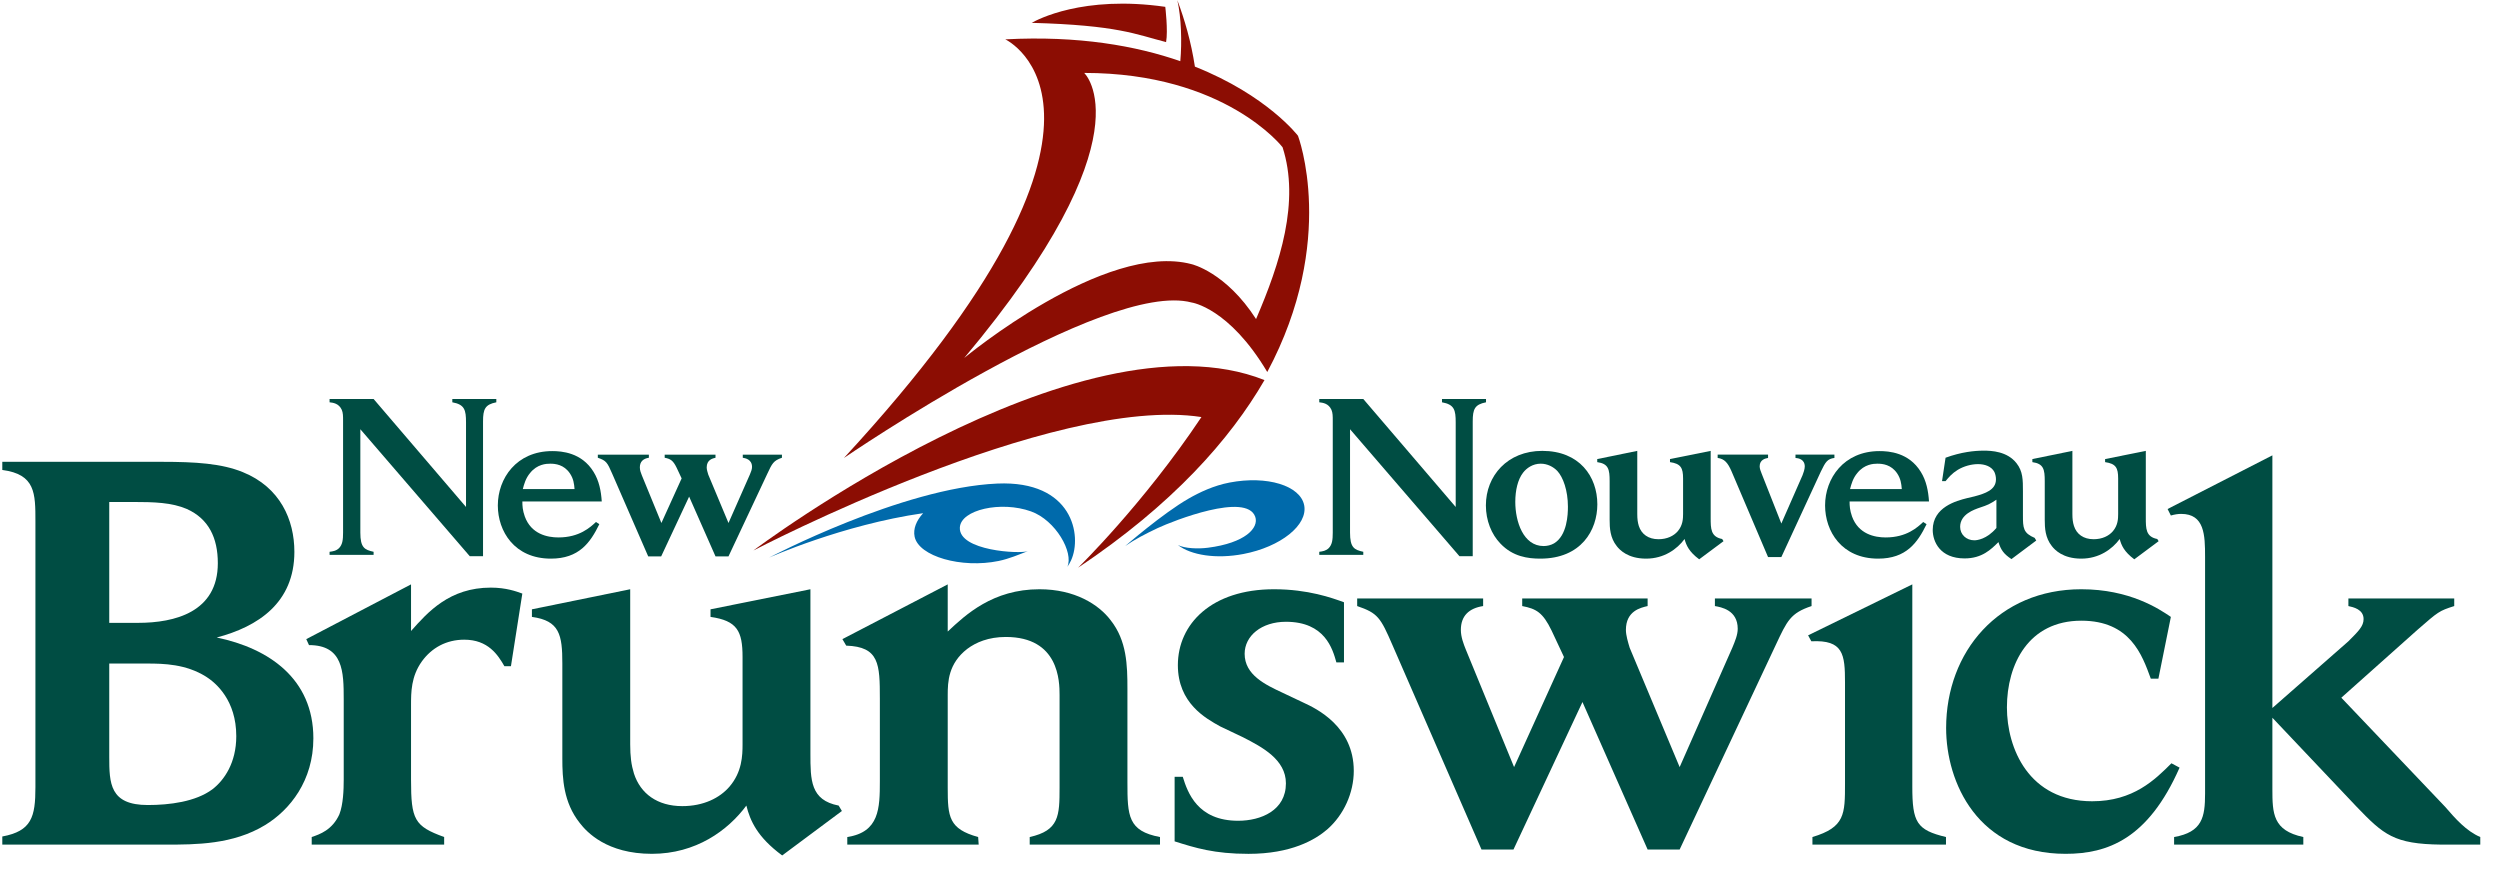 <?xml version="1.0" encoding="UTF-8" standalone="no"?>
<!DOCTYPE svg PUBLIC "-//W3C//DTD SVG 1.1//EN" "http://www.w3.org/Graphics/SVG/1.1/DTD/svg11.dtd">
<svg width="100%" height="100%" viewBox="0 0 76 27" version="1.1" xmlns="http://www.w3.org/2000/svg" xmlns:xlink="http://www.w3.org/1999/xlink" xml:space="preserve" xmlns:serif="http://www.serif.com/" style="fill-rule:evenodd;clip-rule:evenodd;stroke-linejoin:round;stroke-miterlimit:2;">
    <g transform="matrix(1,0,0,1,-2.969,-26.322)">
        <g transform="matrix(1,0,0,1,0,-0)">
            <g transform="matrix(0.063,0,0,0.041,15.367,27.345)">
                <g>
                    <g transform="matrix(3.868,0,0,5.936,-195.683,-25.819)">
                        <path d="M215.73,59.031L220.281,69.732L221.938,69.732L226.875,59.031C227.457,57.815 227.704,57.459 228.56,57.348L228.56,56.933L223.703,56.933L223.703,57.348C224.037,57.375 224.861,57.486 224.861,58.424C224.861,58.754 224.672,59.281 224.586,59.499L221.938,65.54L219.482,59.305C219.369,59.031 219.234,58.673 219.234,58.397C219.234,57.542 219.979,57.404 220.281,57.348L220.281,56.933L213.994,56.933L213.994,57.348C214.848,57.459 215.264,57.954 215.73,59.031Z" style="fill:rgb(0,77,67);fill-rule:nonzero;"/>
                    </g>
                    <g transform="matrix(3.868,0,0,5.936,-195.683,-25.819)">
                        <path d="M26.209,98.739C24.111,100.299 20.859,100.702 18.151,100.702C13.408,100.702 13.342,97.994 13.342,94.674L13.342,83.029L18.015,83.029C20.182,83.029 22.89,83.096 25.396,84.654C26.683,85.465 29.189,87.633 29.189,92.103C29.189,95.42 27.699,97.588 26.209,98.739ZM13.342,62.847L16.187,62.847C18.964,62.847 21.132,62.912 23.027,63.726C25.734,64.945 26.887,67.314 26.887,70.496C26.887,76.594 21.537,77.947 16.931,77.947L13.342,77.947L13.342,62.847ZM26.751,79.777C31.898,78.422 36.437,75.443 36.437,69.078C36.437,65.079 34.673,61.017 30.002,59.119C27.36,58.038 24.111,57.832 19.912,57.832L0,57.832L0,58.85C4.132,59.392 4.132,61.763 4.132,65.283L4.132,98.467C4.132,102.191 3.66,103.953 0,104.632L0,105.646L20.453,105.646C24.111,105.646 28.785,105.646 32.779,103.209C35.894,101.312 38.806,97.656 38.806,92.371C38.806,84.922 33.252,81.129 26.751,79.777Z" style="fill:rgb(0,77,67);fill-rule:nonzero;"/>
                    </g>
                    <g transform="matrix(3.868,0,0,5.936,-195.683,-25.819)">
                        <path d="M50.99,78.965L50.99,73.14L37.92,79.979L38.26,80.725C42.527,80.725 42.593,84.043 42.593,87.498L42.593,97.52C42.593,98.806 42.527,100.634 42.054,101.856C41.171,103.816 39.614,104.36 38.599,104.697L38.599,105.646L55.122,105.646L55.122,104.697C51.398,103.345 50.99,102.531 50.99,97.52L50.99,88.244C50.99,86.619 50.99,84.654 52.344,82.756C53.566,81.064 55.394,80.049 57.627,80.049C60.607,80.049 61.828,81.945 62.64,83.365L63.453,83.365L64.874,74.289C64.128,74.019 62.843,73.545 60.948,73.545C55.8,73.545 53.091,76.594 50.99,78.965Z" style="fill:rgb(0,77,67);fill-rule:nonzero;"/>
                    </g>
                    <g transform="matrix(3.868,0,0,5.936,-195.683,-25.819)">
                        <path d="M100.814,94.267L100.814,73.749L88.352,76.255L88.352,77.203C91.671,77.677 92.348,78.965 92.348,82.213L92.348,93.119C92.348,94.542 92.283,96.572 90.723,98.4C89.504,99.824 87.471,100.839 84.832,100.839C81.716,100.839 79.617,99.281 78.802,96.777C78.465,95.691 78.332,94.609 78.332,93.119L78.332,73.749L66.07,76.255L66.07,77.203C69.526,77.677 69.865,79.438 69.865,83.029L69.865,94.877C69.865,97.385 70,100.364 72.033,102.937C72.912,104.088 75.418,106.797 81.039,106.797C86.526,106.797 90.519,103.886 92.823,100.77C93.298,102.667 94.177,104.697 97.292,107L104.741,101.448L104.336,100.77C100.814,100.093 100.814,97.588 100.814,94.267Z" style="fill:rgb(0,77,67);fill-rule:nonzero;"/>
                    </g>
                    <g transform="matrix(3.868,0,0,5.936,-195.683,-25.819)">
                        <path d="M140.361,97.859L140.361,86.211C140.361,83.229 140.292,80.182 138.262,77.609C136.771,75.644 133.793,73.749 129.39,73.749C123.566,73.749 120.178,76.931 117.943,79.031L117.943,73.14L104.805,79.979L105.279,80.793C109.41,80.928 109.477,83.096 109.477,87.429L109.477,97.723C109.477,101.11 109.41,104.088 105.413,104.699L105.413,105.646L121.805,105.646L121.738,104.699C118.078,103.681 117.943,102.191 117.943,98.537L117.943,86.957C117.943,85.33 118.012,83.029 120.383,81.196C121.465,80.385 123.023,79.709 125.191,79.709C131.83,79.709 131.896,85.263 131.896,86.957L131.896,98.537C131.896,102.058 131.83,103.884 128.17,104.699L128.17,105.646L144.426,105.646L144.426,104.699C140.429,103.953 140.361,102.058 140.361,97.859Z" style="fill:rgb(0,77,67);fill-rule:nonzero;"/>
                    </g>
                    <g transform="matrix(3.868,0,0,5.936,-195.683,-25.819)">
                        <path d="M162.301,87.902L159.73,86.683C157.558,85.67 154.984,84.447 154.984,81.81C154.984,79.574 157.084,77.812 160.133,77.812C165.01,77.812 165.956,81.199 166.43,82.89L167.377,82.89L167.377,75.376C165.889,74.834 162.908,73.749 158.642,73.749C150.854,73.749 146.654,78.085 146.654,83.231C146.654,87.972 150.109,89.867 151.939,90.884L154.782,92.238C157.153,93.455 160.133,95.014 160.133,97.994C160.133,101.38 157.02,102.667 154.173,102.667C149.098,102.667 147.876,99.147 147.266,97.179L146.249,97.179L146.249,105.24C148.821,106.054 151.192,106.8 155.461,106.8C160.809,106.8 163.789,105.038 165.281,103.753C167.377,101.92 168.599,99.147 168.599,96.437C168.599,90.884 163.928,88.65 162.301,87.902Z" style="fill:rgb(0,77,67);fill-rule:nonzero;"/>
                    </g>
                    <g transform="matrix(3.868,0,0,5.936,-195.683,-25.819)">
                        <path d="M225.708,74.901L213.65,74.901L213.65,75.849C214.396,75.984 216.497,76.322 216.497,78.69C216.497,79.438 216.158,80.25 215.818,81.064L209.252,95.963L203.02,81.064C202.817,80.385 202.547,79.506 202.547,78.83C202.547,76.458 204.377,76.052 205.256,75.849L205.256,74.901L189.611,74.901L189.611,75.849C191.371,76.185 192.186,76.66 193.269,78.896L194.823,82.215L188.596,95.963L182.569,81.265C182.298,80.592 181.957,79.709 181.957,78.83C181.957,77.066 182.975,76.121 184.736,75.849L184.736,74.901L169.023,74.901L169.023,75.849C171.6,76.73 171.933,77.271 173.425,80.722L184.531,106.257L188.523,106.257L197.127,87.836L205.256,106.257L209.252,106.257L221.236,80.722C222.662,77.677 223.068,76.73 225.708,75.849L225.708,74.901Z" style="fill:rgb(0,77,67);fill-rule:nonzero;"/>
                    </g>
                    <g transform="matrix(3.868,0,0,5.936,-195.683,-25.819)">
                        <path d="M76.078,59.298L80.578,69.644L82.196,69.644L85.683,62.179L88.973,69.644L90.593,69.644L95.449,59.298C96.027,58.064 96.192,57.68 97.261,57.324L97.261,56.94L92.376,56.94L92.376,57.324C92.679,57.376 93.53,57.514 93.53,58.475C93.53,58.777 93.393,59.106 93.255,59.434L90.593,65.474L88.071,59.434C87.987,59.159 87.875,58.805 87.875,58.53C87.875,57.57 88.618,57.404 88.973,57.324L88.973,56.94L82.634,56.94L82.634,57.324C83.347,57.46 83.678,57.652 84.118,58.556L84.748,59.903L82.224,65.474L79.784,59.517C79.671,59.243 79.535,58.888 79.535,58.53C79.535,57.815 79.947,57.433 80.66,57.324L80.66,56.94L74.293,56.94L74.293,57.324C75.337,57.68 75.472,57.898 76.078,59.298Z" style="fill:rgb(0,77,67);fill-rule:nonzero;"/>
                    </g>
                    <g transform="matrix(3.868,0,0,5.936,-195.683,-25.819)">
                        <path d="M238.277,98.398L238.277,73.14L225.276,79.506L225.68,80.25C229.677,80.049 229.881,81.875 229.881,85.396L229.881,97.994C229.881,101.853 229.881,103.48 225.817,104.699L225.817,105.646L242.478,105.646L242.478,104.699C238.818,103.816 238.277,102.869 238.277,98.398Z" style="fill:rgb(0,77,67);fill-rule:nonzero;"/>
                    </g>
                    <g transform="matrix(3.868,0,0,5.936,-195.683,-25.819)">
                        <path d="M270.602,95.488C268.571,97.52 265.857,100.232 260.715,100.232C252.79,100.232 250.08,93.593 250.08,88.51C250.08,83.096 252.79,77.677 259.359,77.677C265.455,77.677 266.945,81.945 268.03,84.922L268.977,84.922L270.533,77.203C269.043,76.187 265.386,73.749 259.359,73.749C249.066,73.749 242.496,81.537 242.496,91.088C242.496,97.859 246.424,106.797 257.396,106.797C262.61,106.797 267.692,104.97 271.618,96.031L270.602,95.488Z" style="fill:rgb(0,77,67);fill-rule:nonzero;"/>
                    </g>
                    <g transform="matrix(3.868,0,0,5.936,-195.683,-25.819)">
                        <path d="M304.73,100.904L291.797,87.297L301.28,78.83C303.918,76.527 303.984,76.458 305.883,75.849L305.883,74.901L292.679,74.901L292.679,75.849C293.285,75.984 294.574,76.255 294.574,77.473C294.574,78.355 293.964,78.965 292.679,80.25L283.196,88.58L283.196,57.024L270.123,63.727L270.531,64.539C271.007,64.405 271.412,64.337 271.818,64.337C274.729,64.337 274.799,66.976 274.799,69.685L274.799,99.283C274.799,102.195 274.459,104.088 270.936,104.699L270.936,105.646L287.056,105.646L287.056,104.699C283.264,103.886 283.196,101.786 283.196,98.673L283.196,89.8L293.693,100.904C297.078,104.427 298.366,105.579 304.258,105.646L309.132,105.646L309.132,104.699C307.375,103.951 306.018,102.394 304.73,100.904Z" style="fill:rgb(0,77,67);fill-rule:nonzero;"/>
                    </g>
                    <g transform="matrix(3.868,0,0,5.936,-195.683,-25.819)">
                        <path d="M169.785,69.07C168.65,68.822 168.132,68.549 168.132,66.674L168.132,53.76L181.783,69.623L183.438,69.623L183.438,52.795C183.438,51.252 183.685,50.672 185.096,50.397L185.096,49.983L179.604,49.983L179.604,50.397C181.15,50.672 181.314,51.363 181.314,52.906L181.314,63.472L169.785,49.983L164.294,49.983L164.294,50.397C164.737,50.45 165.453,50.533 165.814,51.335C165.977,51.72 165.977,52.135 165.977,52.685L165.977,66.674C165.977,67.61 165.896,68.162 165.482,68.605C165.121,68.961 164.709,69.015 164.294,69.07L164.294,69.457L169.785,69.457L169.785,69.07Z" style="fill:rgb(0,77,67);fill-rule:nonzero;"/>
                    </g>
                    <g transform="matrix(3.868,0,0,5.936,-195.683,-25.819)">
                        <path d="M46.32,69.07C45.187,68.822 44.666,68.549 44.666,66.674L44.666,53.76L58.318,69.623L59.972,69.623L59.972,52.795C59.972,51.252 60.22,50.672 61.63,50.397L61.63,49.983L56.14,49.983L56.14,50.397C57.683,50.672 57.849,51.363 57.849,52.906L57.849,63.472L46.32,49.983L40.828,49.983L40.828,50.397C41.271,50.45 41.988,50.533 42.349,51.335C42.512,51.72 42.512,52.135 42.512,52.685L42.512,66.674C42.512,67.61 42.431,68.162 42.016,68.605C41.656,68.961 41.245,69.015 40.828,69.07L40.828,69.457L46.32,69.457L46.32,69.07Z" style="fill:rgb(0,77,67);fill-rule:nonzero;"/>
                    </g>
                    <g transform="matrix(3.868,0,0,5.936,-195.683,-25.819)">
                        <path d="M189.715,59.194C190.154,58.616 190.928,58.064 191.92,58.064C192.749,58.064 193.494,58.452 193.992,58.975C194.709,59.746 195.314,61.401 195.314,63.444C195.314,64.382 195.232,67.031 193.578,68.021C193.19,68.244 192.721,68.353 192.282,68.353C189.74,68.353 188.748,65.29 188.748,62.838C188.748,61.401 189.054,60.053 189.715,59.194ZM186.9,68.051C188.444,69.678 190.324,69.925 191.864,69.925C196.973,69.925 198.984,66.369 198.984,63.14C198.984,59.664 196.75,56.465 192.116,56.465C187.76,56.465 185.08,59.584 185.08,63.278C185.08,65.155 185.771,66.89 186.9,68.051Z" style="fill:rgb(0,77,67);fill-rule:nonzero;"/>
                    </g>
                    <g transform="matrix(3.868,0,0,5.936,-195.683,-25.819)">
                        <path d="M200.518,60.244L200.518,65.072C200.518,66.092 200.571,67.306 201.398,68.353C201.758,68.824 202.781,69.925 205.068,69.925C207.301,69.925 208.932,68.742 209.866,67.473C210.063,68.244 210.42,69.07 211.69,70.009L214.723,67.747L214.557,67.473C213.123,67.197 213.123,66.175 213.123,64.823L213.123,56.465L208.047,57.488L208.047,57.871C209.398,58.064 209.68,58.589 209.68,59.914L209.68,64.355C209.68,64.935 209.648,65.762 209.014,66.506C208.516,67.086 207.687,67.5 206.612,67.5C205.344,67.5 204.488,66.866 204.159,65.843C204.021,65.403 203.965,64.963 203.965,64.355L203.965,56.465L198.971,57.488L198.971,57.871C200.38,58.064 200.518,58.783 200.518,60.244Z" style="fill:rgb(0,77,67);fill-rule:nonzero;"/>
                    </g>
                    <g transform="matrix(3.868,0,0,5.936,-195.683,-25.819)">
                        <path d="M231.422,59.223C232.305,58.121 233.434,58.065 233.933,58.065C234.564,58.065 235.643,58.175 236.388,59.278C236.827,59.941 236.91,60.548 236.965,61.238L230.508,61.238C230.677,60.604 230.865,59.885 231.422,59.223ZM234.015,69.925C237.518,69.925 238.927,67.941 240.055,65.622L239.638,65.347C238.927,66.011 237.574,67.278 234.953,67.278C233.575,67.278 231.56,66.865 230.756,64.659C230.484,63.885 230.452,63.334 230.452,62.781L240.359,62.781C240.275,61.486 240.027,60.189 239.336,59.085C237.848,56.659 235.341,56.492 234.183,56.492C229.713,56.492 227.395,59.914 227.395,63.278C227.395,66.506 229.462,69.925 234.015,69.925Z" style="fill:rgb(0,77,67);fill-rule:nonzero;"/>
                    </g>
                    <g transform="matrix(3.868,0,0,5.936,-195.683,-25.819)">
                        <path d="M65.846,59.223C66.728,58.121 67.859,58.065 68.357,58.065C68.989,58.065 70.066,58.175 70.81,59.278C71.253,59.941 71.334,60.548 71.388,61.238L64.934,61.238C65.099,60.604 65.293,59.885 65.846,59.223ZM68.439,69.925C71.943,69.925 73.349,67.941 74.48,65.622L74.064,65.347C73.349,66.011 71.998,67.278 69.377,67.278C67.998,67.278 65.982,66.865 65.181,64.659C64.908,63.885 64.878,63.334 64.878,62.781L74.783,62.781C74.699,61.486 74.451,60.189 73.76,59.085C72.273,56.659 69.764,56.492 68.605,56.492C64.135,56.492 61.818,59.914 61.818,63.278C61.818,66.506 63.885,69.925 68.439,69.925Z" style="fill:rgb(0,77,67);fill-rule:nonzero;"/>
                    </g>
                    <g transform="matrix(3.868,0,0,5.936,-195.683,-25.819)">
                        <path d="M246.701,63.553C247.694,63.224 247.943,63.112 248.769,62.563L248.769,66.093C247.557,67.525 246.316,67.636 246.014,67.636C244.991,67.636 244.244,66.894 244.244,65.956C244.244,64.382 245.984,63.802 246.701,63.553ZM244.8,69.898C246.977,69.898 248.107,68.767 249.021,67.859C249.322,68.824 249.682,69.347 250.645,69.982L253.737,67.665L253.543,67.334C252.107,66.728 252.078,66.093 252.078,64.519L252.078,61.541C252.078,60.077 252.078,59.029 251.28,58.01C250.121,56.52 248.164,56.437 247.171,56.437C246.041,56.437 244.385,56.603 242.424,57.321L241.985,60.244L242.424,60.244C242.813,59.774 243.225,59.278 243.94,58.837C244.713,58.369 245.65,58.119 246.479,58.119C247.307,58.119 248.164,58.396 248.521,59.113C248.659,59.416 248.713,59.746 248.713,60.022C248.713,61.347 247.362,61.791 246.041,62.147L245.104,62.369C243.805,62.699 240.824,63.472 240.824,66.342C240.824,67.802 241.739,69.898 244.8,69.898Z" style="fill:rgb(0,77,67);fill-rule:nonzero;"/>
                    </g>
                    <g transform="matrix(3.868,0,0,5.936,-195.683,-25.819)">
                        <path d="M254.799,60.244L254.799,65.072C254.799,66.092 254.855,67.306 255.68,68.353C256.039,68.824 257.062,69.925 259.35,69.925C261.584,69.925 263.215,68.742 264.15,67.473C264.346,68.244 264.703,69.07 265.97,70.009L269.004,67.747L268.838,67.473C267.406,67.197 267.406,66.175 267.406,64.823L267.406,56.465L262.328,57.488L262.328,57.871C263.678,58.064 263.956,58.589 263.956,59.914L263.956,64.355C263.956,64.935 263.93,65.762 263.295,66.506C262.797,67.086 261.972,67.5 260.896,67.5C259.625,67.5 258.772,66.866 258.443,65.843C258.303,65.403 258.247,64.963 258.247,64.355L258.247,56.465L253.254,57.488L253.254,57.871C254.661,58.064 254.799,58.783 254.799,60.244Z" style="fill:rgb(0,77,67);fill-rule:nonzero;"/>
                    </g>
                    <g transform="matrix(3.868,0,0,5.936,-195.683,-25.819)">
                        <path d="M124.132,60.548C112.221,61.062 95.648,69.803 95.648,69.803C95.648,69.803 104.793,65.7 114.875,64.248C114.025,65.187 113.611,66.208 113.813,67.182C114.322,69.64 119.654,71.175 124.304,70.215C125.639,69.935 126.826,69.414 127.933,68.99C126.97,69.357 119.307,68.966 119.456,66.038C119.57,63.815 124.602,62.681 128.33,64.024C131.426,65.136 133.682,69.177 132.863,70.953C133.043,70.701 133.198,70.429 133.33,70.143C134.74,67.074 133.543,60.14 124.132,60.548Z" style="fill:rgb(0,106,171);fill-rule:nonzero;"/>
                    </g>
                    <g transform="matrix(3.868,0,0,5.936,-195.683,-25.819)">
                        <path d="M162.414,63.266C161.938,60.798 157.777,59.525 153.112,60.42C151.129,60.798 149.367,61.637 147.986,62.43C144.744,64.292 140.082,68.356 140.082,68.356C141.199,67.564 142.635,66.816 144.146,66.103C146.105,65.188 155.213,61.604 156.305,64.695C156.791,66.076 155.068,67.969 150.396,68.564C149.144,68.723 147.53,68.659 146.662,68.228C148.299,69.499 151.43,69.998 154.823,69.347C159.488,68.453 162.884,65.73 162.414,63.266Z" style="fill:rgb(0,106,171);fill-rule:nonzero;"/>
                    </g>
                    <g transform="matrix(3.868,0,0,5.936,-195.683,-25.819)">
                        <path d="M93.702,68.908C93.702,68.908 131.07,49.376 149.594,52.24C142.346,63.124 134.203,71.06 134.203,71.06C145.949,63.192 153.145,55.089 157.461,47.622C134.176,38.378 93.702,68.908 93.702,68.908Z" style="fill:rgb(140,13,3);fill-rule:nonzero;"/>
                    </g>
                    <g transform="matrix(3.868,0,0,5.936,-195.683,-25.819)">
                        <path d="M156.408,39.999C152.645,34.134 148.379,33.146 148.379,33.146C137.544,30.255 120.003,44.861 120.003,44.861C143.299,17.02 134.967,9.255 134.967,9.255C152.576,9.255 159.714,18.536 159.714,18.536C161.906,25.314 159.408,33.026 156.408,39.999ZM161.639,17.108C161.639,17.108 157.806,12.058 148.779,8.469C148.298,5.326 147.501,2.604 146.59,0.177C147.08,2.317 147.172,5.39 146.959,7.789C141.461,5.88 134.268,4.575 125.124,5.062C125.124,5.062 144.744,14.236 104.992,57.354C104.992,57.354 137.544,35.036 148.379,37.933C148.379,37.933 153.035,38.581 157.807,46.613C166.594,30.143 161.639,17.108 161.639,17.108Z" style="fill:rgb(140,13,3);fill-rule:nonzero;"/>
                    </g>
                    <g transform="matrix(3.868,0,0,5.936,-195.683,-25.819)">
                        <path d="M145.083,1C134.787,-0.483 129.065,2.636 128.42,3C139.188,3.296 141.398,4.437 145.184,5.406C145.445,3.965 145.083,1 145.083,1Z" style="fill:rgb(140,13,3);fill-rule:nonzero;"/>
                    </g>
                </g>
            </g>
        </g>
    </g>
</svg>
